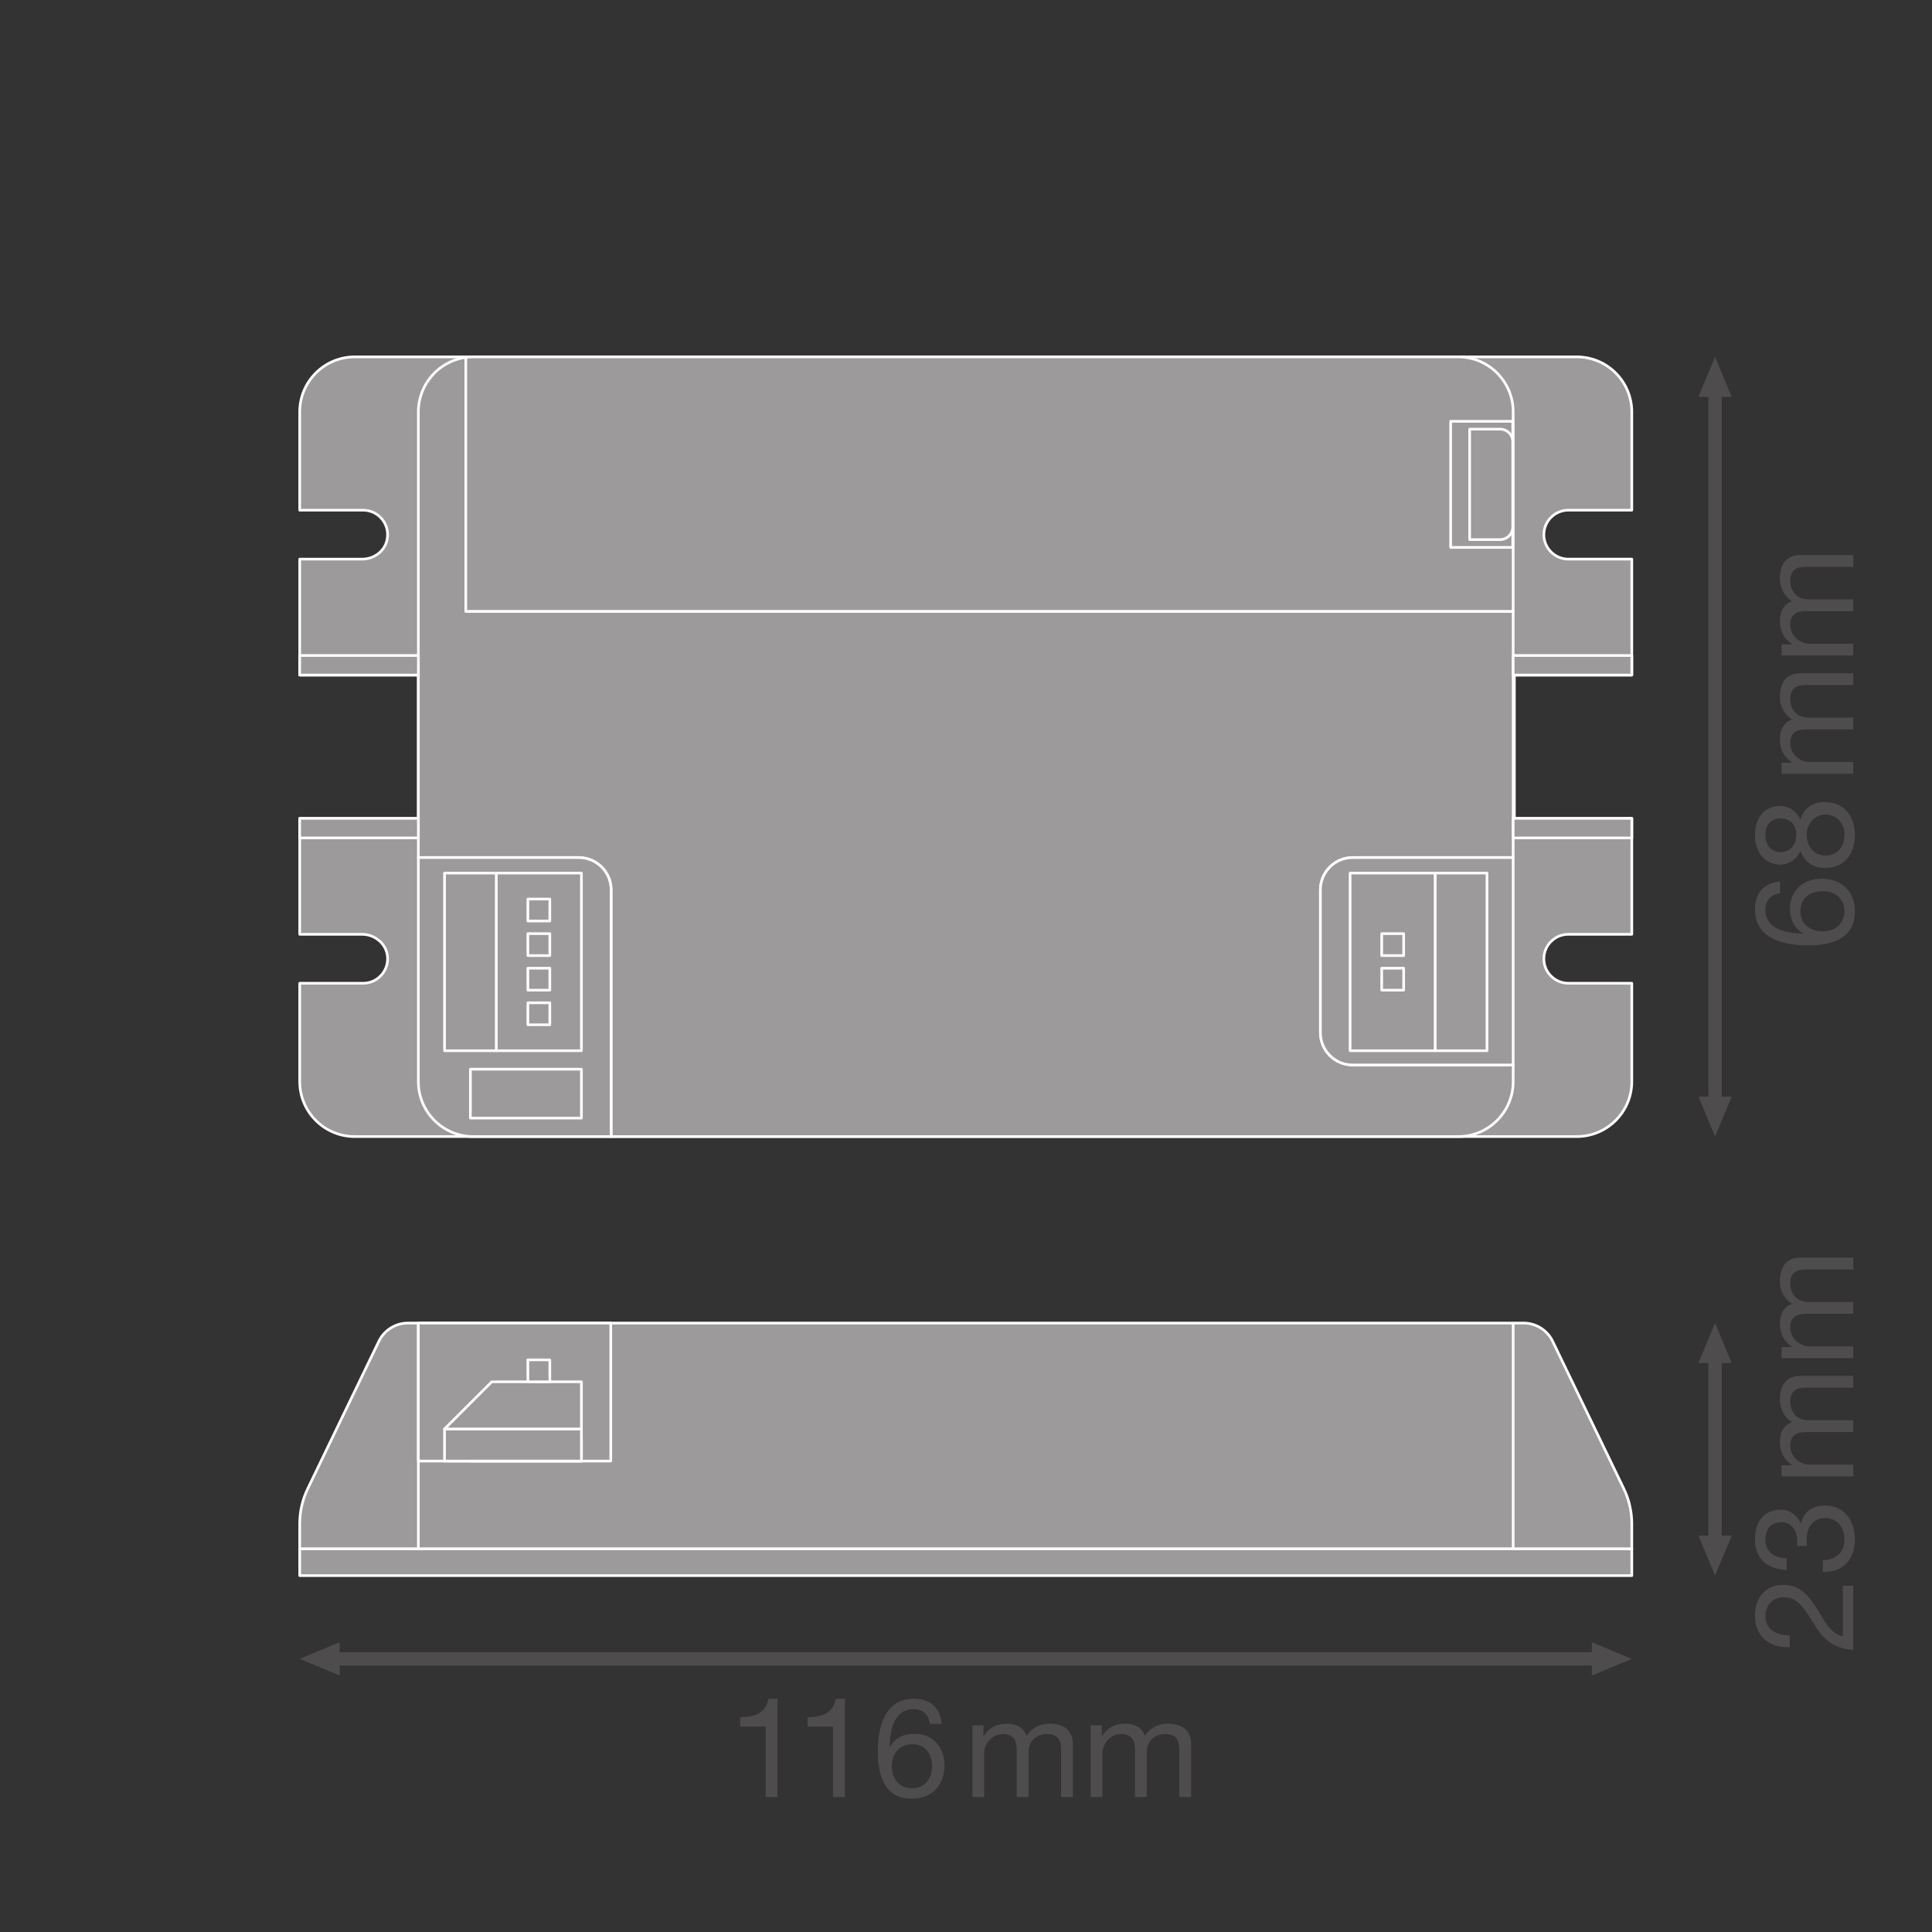 <?xml version="1.0" encoding="UTF-8" standalone="no"?>
<!-- Created with Inkscape (http://www.inkscape.org/) -->

<svg
   version="1.1"
   id="svg2"
   xml:space="preserve"
   width="548.031"
   height="548.031"
   viewBox="0 0 548.031 548.031"
   sodipodi:docname="PG_DAM_WORKFLOW-351152_BLKH_CBO_RD_EL_CG_100V_1.5W_3H_MT_mn_k_01.pdf"
   xmlns:inkscape="http://www.inkscape.org/namespaces/inkscape"
   xmlns:sodipodi="http://sodipodi.sourceforge.net/DTD/sodipodi-0.dtd"
   xmlns="http://www.w3.org/2000/svg"
   xmlns:svg="http://www.w3.org/2000/svg"><rect x="0" y="0" width="548.031" height="548.031" fill="#333333" stroke="none"/><defs
     id="defs6"><clipPath
       clipPathUnits="userSpaceOnUse"
       id="clipPath16"><path
         d="M 0,411.023 H 411.023 V 0 H 0 Z"
         id="path14" /></clipPath><clipPath
       clipPathUnits="userSpaceOnUse"
       id="clipPath174"><path
         d="M 0,411.023 H 411.023 V 0 H 0 Z"
         id="path172" /></clipPath></defs><sodipodi:namedview
     id="namedview4"
     pagecolor="#ffffff"
     bordercolor="#666666"
     borderopacity="1.0"
     inkscape:pageshadow="2"
     inkscape:pageopacity="0.0"
     inkscape:pagecheckerboard="0" /><g
     id="g8"
     inkscape:groupmode="layer"
     inkscape:label="PG_DAM_WORKFLOW-351152_BLKH_CBO_RD_EL_CG_100V_1.5W_3H_MT_mn_k_01"
     transform="matrix(1.333,0,0,-1.333,0,548.031)"><g
       id="g10"><g
         id="g12"
         clip-path="url(#clipPath16)"><g
           id="g18"
           transform="translate(330.059,301.032)"><path
             d="m 0,0 c -0.947,-0.935 -1.529,-2.245 -1.529,-3.677 0,-2.877 2.342,-5.207 5.206,-5.207 H 17.185 V -33.557 H -7.804 V -64.055 H 17.185 V -88.728 H 3.677 c -2.864,0 -5.206,-2.33 -5.206,-5.206 0,-1.444 0.582,-2.743 1.529,-3.677 0.947,-0.947 2.245,-1.529 3.677,-1.529 h 13.508 v -20.911 c 0,-6.468 -5.244,-11.711 -11.712,-11.711 h -205.489 -29.321 -25.243 c -6.462,0 -11.7,5.238 -11.7,11.699 v 20.923 h 13.496 c 1.444,0 2.743,0.582 3.677,1.529 1.026,1.013 1.624,2.453 1.517,4.043 -0.187,2.768 -2.646,4.84 -5.42,4.84 h -13.27 v 24.673 h 25.244 v 30.498 h -25.244 v 24.673 h 13.303 c 2.499,0 4.789,1.676 5.289,4.125 0.376,1.842 -0.238,3.593 -1.419,4.759 -0.934,0.947 -2.233,1.529 -3.677,1.529 H -266.28 V 22.44 c 0,6.468 5.244,11.711 11.712,11.711 H 5.473 c 6.468,0 11.712,-5.243 11.712,-11.711 V 1.529 H 3.677 C 2.245,1.529 0.947,0.947 0,0"
             style="fill:#9c9a9b;fill-opacity:1;fill-rule:nonzero;stroke:none"
             id="path20" /></g><g
           id="g22"
           transform="translate(330.059,301.032)"><path
             d="m 0,0 c -0.947,-0.935 -1.529,-2.245 -1.529,-3.677 0,-2.877 2.342,-5.207 5.206,-5.207 H 17.185 V -33.557 H -7.804 V -64.055 H 17.185 V -88.728 H 3.677 c -2.864,0 -5.206,-2.33 -5.206,-5.206 0,-1.444 0.582,-2.743 1.529,-3.677 0.947,-0.947 2.245,-1.529 3.677,-1.529 h 13.508 v -20.911 c 0,-6.468 -5.244,-11.711 -11.712,-11.711 h -205.489 -29.321 -25.243 c -6.462,0 -11.7,5.238 -11.7,11.699 v 20.923 h 13.496 c 1.444,0 2.743,0.582 3.677,1.529 1.026,1.013 1.624,2.453 1.517,4.043 -0.187,2.768 -2.646,4.84 -5.42,4.84 h -13.27 v 24.673 h 25.244 v 30.498 h -25.244 v 24.673 h 13.303 c 2.499,0 4.789,1.676 5.289,4.125 0.376,1.842 -0.238,3.593 -1.419,4.759 -0.934,0.947 -2.233,1.529 -3.677,1.529 H -266.28 V 22.44 c 0,6.468 5.244,11.711 11.712,11.711 H 5.473 c 6.468,0 11.712,-5.243 11.712,-11.711 V 1.529 H 3.677 C 2.245,1.529 0.947,0.947 0,0 Z"
             style="fill:none;stroke:#ffffff;stroke-width:0.567;stroke-linecap:butt;stroke-linejoin:round;stroke-miterlimit:22.926;stroke-dasharray:none;stroke-opacity:1"
             id="path24" /></g><g
           id="g26"
           transform="translate(322.001,281.031)"><path
             d="m 0,0 v -52.392 h -34.139 c -3.811,0 -6.881,-3.082 -6.881,-6.881 V -89.65 c 0,-3.799 3.07,-6.881 6.881,-6.881 H 0 v -3.532 c 0,-6.456 -5.243,-11.699 -11.699,-11.699 h -180.259 v 52.489 c 0,3.799 -3.082,6.881 -6.881,6.881 h -34.139 v 94.844 c 0,5.911 4.393,10.814 10.097,11.59 V 0 Z"
             style="fill:#9c9a9b;fill-opacity:1;fill-rule:nonzero;stroke:none"
             id="path28" /></g><g
           id="g30"
           transform="translate(322.001,281.031)"><path
             d="m 0,0 v -52.392 h -34.139 c -3.811,0 -6.881,-3.082 -6.881,-6.881 V -89.65 c 0,-3.799 3.07,-6.881 6.881,-6.881 H 0 v -3.532 c 0,-6.456 -5.243,-11.699 -11.699,-11.699 h -180.259 v 52.489 c 0,3.799 -3.082,6.881 -6.881,6.881 h -34.139 v 94.844 c 0,5.911 4.393,10.814 10.097,11.59 V 0 Z"
             style="fill:none;stroke:#ffffff;stroke-width:0.567;stroke-linecap:butt;stroke-linejoin:round;stroke-miterlimit:22.926;stroke-dasharray:none;stroke-opacity:1"
             id="path32" /></g><path
           d="M 89.023,267.475 H 63.78 v 4.163 h 25.243 z"
           style="fill:#9c9a9b;fill-opacity:1;fill-rule:nonzero;stroke:#ffffff;stroke-width:0.567;stroke-linecap:butt;stroke-linejoin:round;stroke-miterlimit:22.926;stroke-dasharray:none;stroke-opacity:1"
           id="path34" /><path
           d="M 89.023,232.814 H 63.78 v 4.163 h 25.243 z"
           style="fill:#9c9a9b;fill-opacity:1;fill-rule:nonzero;stroke:#ffffff;stroke-width:0.567;stroke-linecap:butt;stroke-linejoin:round;stroke-miterlimit:22.926;stroke-dasharray:none;stroke-opacity:1"
           id="path36" /><g
           id="g38"
           transform="translate(130.043,221.758)"><path
             d="m 0,0 v -52.489 h -29.321 c -6.456,0 -11.699,5.243 -11.699,11.699 V 6.881 H -6.881 C -3.083,6.881 0,3.799 0,0"
             style="fill:#9c9a9b;fill-opacity:1;fill-rule:nonzero;stroke:none"
             id="path40" /></g><g
           id="g42"
           transform="translate(130.043,221.758)"><path
             d="m 0,0 v -52.489 h -29.321 c -6.456,0 -11.699,5.243 -11.699,11.699 V 6.881 H -6.881 C -3.083,6.881 0,3.799 0,0 Z"
             style="fill:none;stroke:#ffffff;stroke-width:0.567;stroke-linecap:butt;stroke-linejoin:round;stroke-miterlimit:22.926;stroke-dasharray:none;stroke-opacity:1"
             id="path44" /></g><g
           id="g46"
           transform="translate(322.001,228.639)"><path
             d="m 0,0 v -44.139 h -34.139 c -3.811,0 -6.881,3.082 -6.881,6.881 v 30.377 c 0,3.798 3.07,6.881 6.881,6.881 z"
             style="fill:#9c9a9b;fill-opacity:1;fill-rule:nonzero;stroke:none"
             id="path48" /></g><g
           id="g50"
           transform="translate(322.001,228.639)"><path
             d="m 0,0 v -44.139 h -34.139 c -3.811,0 -6.881,3.082 -6.881,6.881 v 30.377 c 0,3.798 3.07,6.881 6.881,6.881 z"
             style="fill:none;stroke:#ffffff;stroke-width:0.567;stroke-linecap:butt;stroke-linejoin:round;stroke-miterlimit:22.926;stroke-dasharray:none;stroke-opacity:1"
             id="path52" /></g><path
           d="m 347.244,232.814 h -25.243 v 4.163 h 25.243 z"
           style="fill:#9c9a9b;fill-opacity:1;fill-rule:nonzero;stroke:#ffffff;stroke-width:0.567;stroke-linecap:butt;stroke-linejoin:round;stroke-miterlimit:22.926;stroke-dasharray:none;stroke-opacity:1"
           id="path54" /><path
           d="m 347.244,267.475 h -25.243 v 4.163 h 25.243 z"
           style="fill:#9c9a9b;fill-opacity:1;fill-rule:nonzero;stroke:#ffffff;stroke-width:0.567;stroke-linecap:butt;stroke-linejoin:round;stroke-miterlimit:22.926;stroke-dasharray:none;stroke-opacity:1"
           id="path56" /><g
           id="g58"
           transform="translate(322.001,323.484)"><path
             d="M 0,0 V -42.452 H -222.881 V 11.59 c 0.522,0.073 1.056,0.109 1.602,0.109 h 209.58 C -5.243,11.699 0,6.456 0,0"
             style="fill:#9c9a9b;fill-opacity:1;fill-rule:nonzero;stroke:none"
             id="path60" /></g><g
           id="g62"
           transform="translate(322.001,323.484)"><path
             d="M 0,0 V -42.452 H -222.881 V 11.59 c 0.522,0.073 1.056,0.109 1.602,0.109 h 209.58 C -5.243,11.699 0,6.456 0,0 Z"
             style="fill:none;stroke:#ffffff;stroke-width:0.567;stroke-linecap:butt;stroke-linejoin:round;stroke-miterlimit:22.926;stroke-dasharray:none;stroke-opacity:1"
             id="path64" /></g><path
           d="m 123.726,187.533 h -18.125 v 37.804 h 18.125 z"
           style="fill:#9c9a9b;fill-opacity:1;fill-rule:nonzero;stroke:#ffffff;stroke-width:0.567;stroke-linecap:butt;stroke-linejoin:round;stroke-miterlimit:22.926;stroke-dasharray:none;stroke-opacity:1"
           id="path66" /><path
           d="m 117,215.139 h -4.672 v 4.672 H 117 Z"
           style="fill:#9c9a9b;fill-opacity:1;fill-rule:nonzero;stroke:#ffffff;stroke-width:0.567;stroke-linecap:butt;stroke-linejoin:round;stroke-miterlimit:22.926;stroke-dasharray:none;stroke-opacity:1"
           id="path68" /><path
           d="m 117,197.732 h -4.672 V 193.06 H 117 Z"
           style="fill:#9c9a9b;fill-opacity:1;fill-rule:nonzero;stroke:#ffffff;stroke-width:0.567;stroke-linecap:butt;stroke-linejoin:round;stroke-miterlimit:22.926;stroke-dasharray:none;stroke-opacity:1"
           id="path70" /><path
           d="m 117,205.092 h -4.672 V 200.42 H 117 Z"
           style="fill:#9c9a9b;fill-opacity:1;fill-rule:nonzero;stroke:#ffffff;stroke-width:0.567;stroke-linecap:butt;stroke-linejoin:round;stroke-miterlimit:22.926;stroke-dasharray:none;stroke-opacity:1"
           id="path72" /><path
           d="m 117,212.451 h -4.672 v -4.672 H 117 Z"
           style="fill:#9c9a9b;fill-opacity:1;fill-rule:nonzero;stroke:#ffffff;stroke-width:0.567;stroke-linecap:butt;stroke-linejoin:round;stroke-miterlimit:22.926;stroke-dasharray:none;stroke-opacity:1"
           id="path74" /><path
           d="M 105.601,187.533 H 94.597 v 37.804 h 11.004 z"
           style="fill:#9c9a9b;fill-opacity:1;fill-rule:nonzero;stroke:#ffffff;stroke-width:0.567;stroke-linecap:butt;stroke-linejoin:round;stroke-miterlimit:22.926;stroke-dasharray:none;stroke-opacity:1"
           id="path76" /><path
           d="m 287.297,187.533 h 18.125 v 37.804 h -18.125 z"
           style="fill:#9c9a9b;fill-opacity:1;fill-rule:nonzero;stroke:#ffffff;stroke-width:0.567;stroke-linecap:butt;stroke-linejoin:round;stroke-miterlimit:22.926;stroke-dasharray:none;stroke-opacity:1"
           id="path78" /><path
           d="m 294.024,205.092 h 4.672 v -4.672 h -4.672 z"
           style="fill:#9c9a9b;fill-opacity:1;fill-rule:nonzero;stroke:#ffffff;stroke-width:0.567;stroke-linecap:butt;stroke-linejoin:round;stroke-miterlimit:22.926;stroke-dasharray:none;stroke-opacity:1"
           id="path80" /><path
           d="m 294.024,212.451 h 4.672 v -4.672 h -4.672 z"
           style="fill:#9c9a9b;fill-opacity:1;fill-rule:nonzero;stroke:#ffffff;stroke-width:0.567;stroke-linecap:butt;stroke-linejoin:round;stroke-miterlimit:22.926;stroke-dasharray:none;stroke-opacity:1"
           id="path82" /><path
           d="m 305.422,187.533 h 11.004 v 37.804 h -11.004 z"
           style="fill:#9c9a9b;fill-opacity:1;fill-rule:nonzero;stroke:#ffffff;stroke-width:0.567;stroke-linecap:butt;stroke-linejoin:round;stroke-miterlimit:22.926;stroke-dasharray:none;stroke-opacity:1"
           id="path84" /><path
           d="m 123.726,173.195 h -23.627 v 10.412 h 23.627 z"
           style="fill:#9c9a9b;fill-opacity:1;fill-rule:nonzero;stroke:#ffffff;stroke-width:0.567;stroke-linecap:butt;stroke-linejoin:round;stroke-miterlimit:22.926;stroke-dasharray:none;stroke-opacity:1"
           id="path86" /><path
           d="M 321.91,321.467 H 308.695 V 294.638 H 321.91 Z"
           style="fill:#9c9a9b;fill-opacity:1;fill-rule:nonzero;stroke:#ffffff;stroke-width:0.567;stroke-linecap:butt;stroke-linejoin:round;stroke-miterlimit:22.926;stroke-dasharray:none;stroke-opacity:1"
           id="path88" /><g
           id="g90"
           transform="translate(319.223,319.804)"><path
             d="M 0,0 H -6.481 V -23.503 H 0 c 1.484,0 2.687,1.203 2.687,2.687 V -2.687 C 2.687,-1.203 1.484,0 0,0"
             style="fill:#9c9a9b;fill-opacity:1;fill-rule:nonzero;stroke:none"
             id="path92" /></g><g
           id="g94"
           transform="translate(319.223,319.804)"><path
             d="M 0,0 H -6.481 V -23.503 H 0 c 1.484,0 2.687,1.203 2.687,2.687 V -2.687 C 2.687,-1.203 1.484,0 0,0 Z"
             style="fill:none;stroke:#ffffff;stroke-width:0.567;stroke-linecap:butt;stroke-linejoin:round;stroke-miterlimit:22.926;stroke-dasharray:none;stroke-opacity:1"
             id="path96" /></g><path
           d="M 347.244,75.84 H 63.779 v 5.716 h 283.465 z"
           style="fill:#9c9a9b;fill-opacity:1;fill-rule:nonzero;stroke:#ffffff;stroke-width:0.567;stroke-linecap:butt;stroke-linejoin:round;stroke-miterlimit:22.926;stroke-dasharray:none;stroke-opacity:1"
           id="path98" /><g
           id="g100"
           transform="translate(347.244,86.872)"><path
             d="M 0,0 V -5.316 H -283.465 V 0 c 0,2.585 0.583,5.146 1.712,7.476 l 15.121,31.335 c 1.141,2.379 3.556,3.896 6.19,3.896 h 237.42 c 2.633,0 5.048,-1.517 6.189,-3.896 L -1.711,7.476 C -0.583,5.146 0,2.585 0,0"
             style="fill:#9c9a9b;fill-opacity:1;fill-rule:nonzero;stroke:none"
             id="path102" /></g><g
           id="g104"
           transform="translate(347.244,86.872)"><path
             d="M 0,0 V -5.316 H -283.465 V 0 c 0,2.585 0.583,5.146 1.712,7.476 l 15.121,31.335 c 1.141,2.379 3.556,3.896 6.19,3.896 h 237.42 c 2.633,0 5.048,-1.517 6.189,-3.896 L -1.711,7.476 C -0.583,5.146 0,2.585 0,0 Z"
             style="fill:none;stroke:#ffffff;stroke-width:0.567;stroke-linecap:butt;stroke-linejoin:round;stroke-miterlimit:22.926;stroke-dasharray:none;stroke-opacity:1"
             id="path106" /></g><g
           id="g108"
           transform="translate(89.023,129.579)"><path
             d="M 0,0 V -48.023"
             style="fill:#9c9a9b;fill-opacity:1;fill-rule:nonzero;stroke:#ffffff;stroke-width:0.567;stroke-linecap:butt;stroke-linejoin:round;stroke-miterlimit:22.926;stroke-dasharray:none;stroke-opacity:1"
             id="path110" /></g><g
           id="g112"
           transform="translate(322.001,129.579)"><path
             d="M 0,0 V -48.023"
             style="fill:#9c9a9b;fill-opacity:1;fill-rule:nonzero;stroke:#ffffff;stroke-width:0.567;stroke-linecap:butt;stroke-linejoin:round;stroke-miterlimit:22.926;stroke-dasharray:none;stroke-opacity:1"
             id="path114" /></g><path
           d="M 129.971,100.214 H 89.022 v 29.365 h 40.949 z"
           style="fill:#9c9a9b;fill-opacity:1;fill-rule:nonzero;stroke:#ffffff;stroke-width:0.567;stroke-linecap:butt;stroke-linejoin:round;stroke-miterlimit:22.926;stroke-dasharray:none;stroke-opacity:1"
           id="path116" /><path
           d="m 123.726,100.214 h -23.627 v 4.841 h 23.627 z"
           style="fill:#9c9a9b;fill-opacity:1;fill-rule:nonzero;stroke:#ffffff;stroke-width:0.567;stroke-linecap:butt;stroke-linejoin:round;stroke-miterlimit:22.926;stroke-dasharray:none;stroke-opacity:1"
           id="path118" /><path
           d="M 123.726,100.214 H 94.597 v 6.833 h 29.129 z"
           style="fill:#9c9a9b;fill-opacity:1;fill-rule:nonzero;stroke:#ffffff;stroke-width:0.567;stroke-linecap:butt;stroke-linejoin:round;stroke-miterlimit:22.926;stroke-dasharray:none;stroke-opacity:1"
           id="path120" /><g
           id="g122"
           transform="translate(123.726,117.083)"><path
             d="m 0,0 h -19.079 l -10.05,-10.035 H 0 Z"
             style="fill:#9c9a9b;fill-opacity:1;fill-rule:nonzero;stroke:none"
             id="path124" /></g><g
           id="g126"
           transform="translate(123.726,117.083)"><path
             d="m 0,0 h -19.079 l -10.05,-10.035 H 0 Z"
             style="fill:none;stroke:#ffffff;stroke-width:0.567;stroke-linecap:butt;stroke-linejoin:round;stroke-miterlimit:22.926;stroke-dasharray:none;stroke-opacity:1"
             id="path128" /></g><path
           d="m 117,121.754 h -4.672 v -4.672 H 117 Z"
           style="fill:#9c9a9b;fill-opacity:1;fill-rule:nonzero;stroke:#ffffff;stroke-width:0.567;stroke-linecap:butt;stroke-linejoin:round;stroke-miterlimit:22.926;stroke-dasharray:none;stroke-opacity:1"
           id="path130" /><g
           id="g132"
           transform="translate(368.503,177.773)"><path
             d="M 0,0 -3.541,-8.504 -7.084,0 Z"
             style="fill:#4f4c4d;fill-opacity:1;fill-rule:nonzero;stroke:none"
             id="path134" /></g><g
           id="g136"
           transform="translate(368.503,326.678)"><path
             d="M 0,0 -3.541,8.504 -7.084,0 Z"
             style="fill:#4f4c4d;fill-opacity:1;fill-rule:nonzero;stroke:none"
             id="path138" /></g><g
           id="g140"
           transform="translate(364.962,328.623)"><path
             d="M 0,0 V -152.797"
             style="fill:none;stroke:#4f4c4d;stroke-width:2.835;stroke-linecap:butt;stroke-linejoin:round;stroke-miterlimit:3.864;stroke-dasharray:none;stroke-opacity:1"
             id="path142" /></g><g
           id="g144"
           transform="translate(72.283,54.581)"><path
             d="M 0,0 -8.504,3.541 0,7.084 Z"
             style="fill:#4f4c4d;fill-opacity:1;fill-rule:nonzero;stroke:none"
             id="path146" /></g><g
           id="g148"
           transform="translate(338.74,54.581)"><path
             d="M 0,0 8.504,3.541 0,7.084 Z"
             style="fill:#4f4c4d;fill-opacity:1;fill-rule:nonzero;stroke:none"
             id="path150" /></g><g
           id="g152"
           transform="translate(340.685,58.123)"><path
             d="M 0,0 H -270.348"
             style="fill:none;stroke:#4f4c4d;stroke-width:2.835;stroke-linecap:butt;stroke-linejoin:round;stroke-miterlimit:3.864;stroke-dasharray:none;stroke-opacity:1"
             id="path154" /></g><g
           id="g156"
           transform="translate(368.503,84.344)"><path
             d="M 0,0 -3.541,-8.504 -7.084,0 Z"
             style="fill:#4f4c4d;fill-opacity:1;fill-rule:nonzero;stroke:none"
             id="path158" /></g><g
           id="g160"
           transform="translate(368.503,121.076)"><path
             d="M 0,0 -3.541,8.504 -7.084,0 Z"
             style="fill:#4f4c4d;fill-opacity:1;fill-rule:nonzero;stroke:none"
             id="path162" /></g><g
           id="g164"
           transform="translate(364.962,123.02)"><path
             d="M 0,0 V -40.623"
             style="fill:none;stroke:#4f4c4d;stroke-width:2.835;stroke-linecap:butt;stroke-linejoin:round;stroke-miterlimit:3.864;stroke-dasharray:none;stroke-opacity:1"
             id="path166" /></g></g></g><g
       id="g168"><g
         id="g170"
         clip-path="url(#clipPath174)"><g
           id="g176"
           transform="translate(387.845,212.929)"><path
             d="M 0,0 C 2.596,0 4.66,1.593 4.66,4.336 4.66,7.05 2.507,8.554 0.029,8.554 -2.566,8.554 -4.719,7.197 -4.719,4.336 -4.719,1.534 -2.625,0 0,0 m -9.055,8.111 c -1.887,-0.236 -3.127,-1.505 -3.127,-3.509 0,-4.248 4.72,-4.986 7.935,-5.074 l 0.059,0.059 c -1.917,1.18 -2.744,2.949 -2.744,5.221 0,4.011 2.92,6.4 6.785,6.4 3.067,0 7.019,-1.711 7.019,-6.99 0,-6.224 -5.692,-7.197 -10.058,-7.197 -5.751,0 -11.208,1.74 -11.208,7.698 0,3.451 1.917,5.575 5.339,5.899 z"
             style="fill:#4f4c4d;fill-opacity:1;fill-rule:nonzero;stroke:none"
             id="path178" /></g><g
           id="g180"
           transform="translate(392.505,233.518)"><path
             d="m 0,0 c 0,2.508 -1.74,4.277 -4.07,4.277 -2.242,0 -3.982,-1.947 -3.982,-4.306 0,-2.478 1.564,-4.424 4.011,-4.424 C -1.533,-4.453 0,-2.596 0,0 m -10.264,0 c 0,2.006 -1.239,3.451 -3.363,3.451 -2.123,0 -3.215,-1.474 -3.215,-3.51 0,-2.005 1.121,-3.657 3.215,-3.657 2.272,0 3.363,1.681 3.363,3.716 m -8.79,-0.235 c 0,4.571 2.655,6.34 5.339,6.34 1.888,0 3.539,-1.15 4.336,-2.89 0.796,2.508 2.625,3.717 5.221,3.717 4.04,0 6.37,-3.068 6.37,-6.932 0,-4.011 -2.123,-7.108 -6.37,-7.108 -2.478,0 -4.396,1.297 -5.221,3.658 -0.708,-1.771 -2.448,-2.921 -4.336,-2.921 -3.422,0 -5.339,2.921 -5.339,6.136"
             style="fill:#4f4c4d;fill-opacity:1;fill-rule:nonzero;stroke:none"
             id="path182" /></g><g
           id="g184"
           transform="translate(379.114,246.471)"><path
             d="m 0,0 v 2.359 h 2.241 v 0.059 c -1.74,1.15 -2.595,2.772 -2.595,4.926 0,1.887 0.708,3.569 2.595,4.188 -1.651,1.032 -2.595,2.802 -2.595,4.779 0,3.038 1.268,5.073 4.424,5.073 H 15.249 V 18.877 H 5.25 c -1.888,0 -3.392,-0.502 -3.392,-2.95 0,-2.448 1.534,-3.982 3.894,-3.982 h 9.497 V 9.438 H 5.25 c -1.976,0 -3.392,-0.62 -3.392,-2.861 0,-2.949 2.713,-4.07 3.894,-4.07 h 9.497 V 0 Z"
             style="fill:#4f4c4d;fill-opacity:1;fill-rule:nonzero;stroke:none"
             id="path186" /></g><g
           id="g188"
           transform="translate(379.114,271.634)"><path
             d="m 0,0 v 2.359 h 2.241 v 0.06 c -1.74,1.15 -2.595,2.772 -2.595,4.926 0,1.887 0.708,3.568 2.595,4.188 -1.651,1.032 -2.595,2.802 -2.595,4.779 0,3.037 1.268,5.073 4.424,5.073 H 15.249 V 18.877 H 5.25 c -1.888,0 -3.392,-0.501 -3.392,-2.949 0,-2.449 1.534,-3.982 3.894,-3.982 h 9.497 V 9.438 H 5.25 c -1.976,0 -3.392,-0.619 -3.392,-2.86 0,-2.95 2.713,-4.07 3.894,-4.07 h 9.497 V 0 Z"
             style="fill:#4f4c4d;fill-opacity:1;fill-rule:nonzero;stroke:none"
             id="path190" /></g><g
           id="g192"
           transform="translate(165.445,28.724)"><path
             d="m 0,0 h -2.508 v 14.983 h -5.428 v 2.006 c 2.862,0 5.457,0.738 6.018,3.923 H 0 Z"
             style="fill:#4f4c4d;fill-opacity:1;fill-rule:nonzero;stroke:none"
             id="path194" /></g><g
           id="g196"
           transform="translate(179.781,28.724)"><path
             d="m 0,0 h -2.507 v 14.983 h -5.427 v 2.006 c 2.862,0 5.456,0.738 6.017,3.923 H 0 Z"
             style="fill:#4f4c4d;fill-opacity:1;fill-rule:nonzero;stroke:none"
             id="path198" /></g><g
           id="g200"
           transform="translate(189.783,35.242)"><path
             d="m 0,0 c 0,-2.596 1.592,-4.66 4.336,-4.66 2.713,0 4.217,2.153 4.217,4.631 0,2.595 -1.356,4.748 -4.217,4.748 C 1.533,4.719 0,2.625 0,0 m 8.111,9.055 c -0.236,1.887 -1.505,3.127 -3.509,3.127 -4.248,0 -4.986,-4.72 -5.075,-7.935 l 0.06,-0.059 c 1.18,1.917 2.949,2.744 5.221,2.744 4.01,0 6.4,-2.92 6.4,-6.785 0,-3.067 -1.711,-7.019 -6.99,-7.019 -6.224,0 -7.197,5.692 -7.197,10.058 0,5.751 1.74,11.208 7.698,11.208 3.451,0 5.574,-1.917 5.899,-5.339 z"
             style="fill:#4f4c4d;fill-opacity:1;fill-rule:nonzero;stroke:none"
             id="path202" /></g><g
           id="g204"
           transform="translate(206.923,43.973)"><path
             d="m 0,0 h 2.359 v -2.241 h 0.06 c 1.15,1.74 2.772,2.595 4.926,2.595 1.886,0 3.568,-0.708 4.187,-2.595 1.033,1.651 2.803,2.595 4.78,2.595 3.037,0 5.072,-1.268 5.072,-4.424 v -11.179 h -2.507 v 9.999 c 0,1.888 -0.501,3.392 -2.95,3.392 -2.448,0 -3.981,-1.534 -3.981,-3.894 v -9.497 H 9.438 v 9.999 c 0,1.976 -0.619,3.392 -2.861,3.392 -2.949,0 -4.07,-2.713 -4.07,-3.894 v -9.497 H 0 Z"
             style="fill:#4f4c4d;fill-opacity:1;fill-rule:nonzero;stroke:none"
             id="path206" /></g><g
           id="g208"
           transform="translate(232.086,43.973)"><path
             d="m 0,0 h 2.36 v -2.241 h 0.059 c 1.15,1.74 2.772,2.595 4.926,2.595 1.887,0 3.569,-0.708 4.188,-2.595 1.032,1.651 2.802,2.595 4.779,2.595 3.038,0 5.073,-1.268 5.073,-4.424 v -11.179 h -2.508 v 9.999 c 0,1.888 -0.501,3.392 -2.949,3.392 -2.448,0 -3.982,-1.534 -3.982,-3.894 v -9.497 H 9.439 v 9.999 c 0,1.976 -0.62,3.392 -2.861,3.392 -2.949,0 -4.07,-2.713 -4.07,-3.894 v -9.497 H 0 Z"
             style="fill:#4f4c4d;fill-opacity:1;fill-rule:nonzero;stroke:none"
             id="path210" /></g><g
           id="g212"
           transform="translate(380.854,60.61)"><path
             d="m 0,0 c -4.247,-0.235 -7.403,2.301 -7.403,6.726 0,3.627 2.124,6.546 6.016,6.546 3.688,0 5.516,-2.476 7.168,-5.072 C 7.345,5.604 8.73,2.802 11.297,2.33 v 10.736 h 2.212 V -0.59 c -4.926,0.384 -6.784,2.92 -8.554,5.87 -2.212,3.539 -3.451,5.338 -6.371,5.338 -2.271,0 -3.775,-1.828 -3.775,-4.041 0,-2.92 2.684,-4.158 5.191,-4.07 z"
             style="fill:#4f4c4d;fill-opacity:1;fill-rule:nonzero;stroke:none"
             id="path214" /></g><g
           id="g216"
           transform="translate(382.418,82.144)"><path
             d="m 0,0 c 0.029,0.206 0.029,0.383 0.029,0.561 v 0.531 c 0,2.123 -1.179,3.98 -3.422,3.98 -2.211,0 -3.362,-1.592 -3.362,-3.716 0,-2.713 2.095,-3.952 4.542,-3.952 v -2.508 c -3.981,0.149 -6.754,2.272 -6.754,6.46 0,3.628 1.74,6.372 5.605,6.372 1.857,0 3.421,-1.269 4.158,-2.891 h 0.059 c 0.56,2.566 2.566,3.775 5.074,3.775 4.158,0 6.37,-3.274 6.37,-7.196 0,-4.248 -2.478,-7.05 -6.813,-6.961 v 2.507 c 2.713,0.089 4.601,1.593 4.601,4.454 0,2.447 -1.533,4.542 -4.041,4.542 C 3.421,5.958 2.035,3.981 2.035,1.504 2.035,0.973 2.064,0.472 2.123,0 Z"
             style="fill:#4f4c4d;fill-opacity:1;fill-rule:nonzero;stroke:none"
             id="path218" /></g><g
           id="g220"
           transform="translate(379.114,96.954)"><path
             d="m 0,0 v 2.36 h 2.241 v 0.059 c -1.74,1.15 -2.595,2.771 -2.595,4.926 0,1.886 0.708,3.568 2.595,4.187 -1.651,1.033 -2.595,2.803 -2.595,4.78 0,3.037 1.268,5.072 4.424,5.072 H 15.249 V 18.877 H 5.25 c -1.888,0 -3.392,-0.501 -3.392,-2.95 0,-2.448 1.534,-3.981 3.894,-3.981 h 9.497 V 9.438 H 5.25 c -1.976,0 -3.392,-0.619 -3.392,-2.861 0,-2.949 2.713,-4.07 3.894,-4.07 h 9.497 V 0 Z"
             style="fill:#4f4c4d;fill-opacity:1;fill-rule:nonzero;stroke:none"
             id="path222" /></g><g
           id="g224"
           transform="translate(379.114,122.117)"><path
             d="m 0,0 v 2.359 h 2.241 v 0.06 c -1.74,1.15 -2.595,2.772 -2.595,4.926 0,1.887 0.708,3.569 2.595,4.188 -1.651,1.032 -2.595,2.802 -2.595,4.779 0,3.038 1.268,5.073 4.424,5.073 H 15.249 V 18.877 H 5.25 c -1.888,0 -3.392,-0.501 -3.392,-2.949 0,-2.448 1.534,-3.982 3.894,-3.982 h 9.497 V 9.439 H 5.25 c -1.976,0 -3.392,-0.62 -3.392,-2.861 0,-2.949 2.713,-4.07 3.894,-4.07 h 9.497 V 0 Z"
             style="fill:#4f4c4d;fill-opacity:1;fill-rule:nonzero;stroke:none"
             id="path226" /></g></g></g></g></svg>
